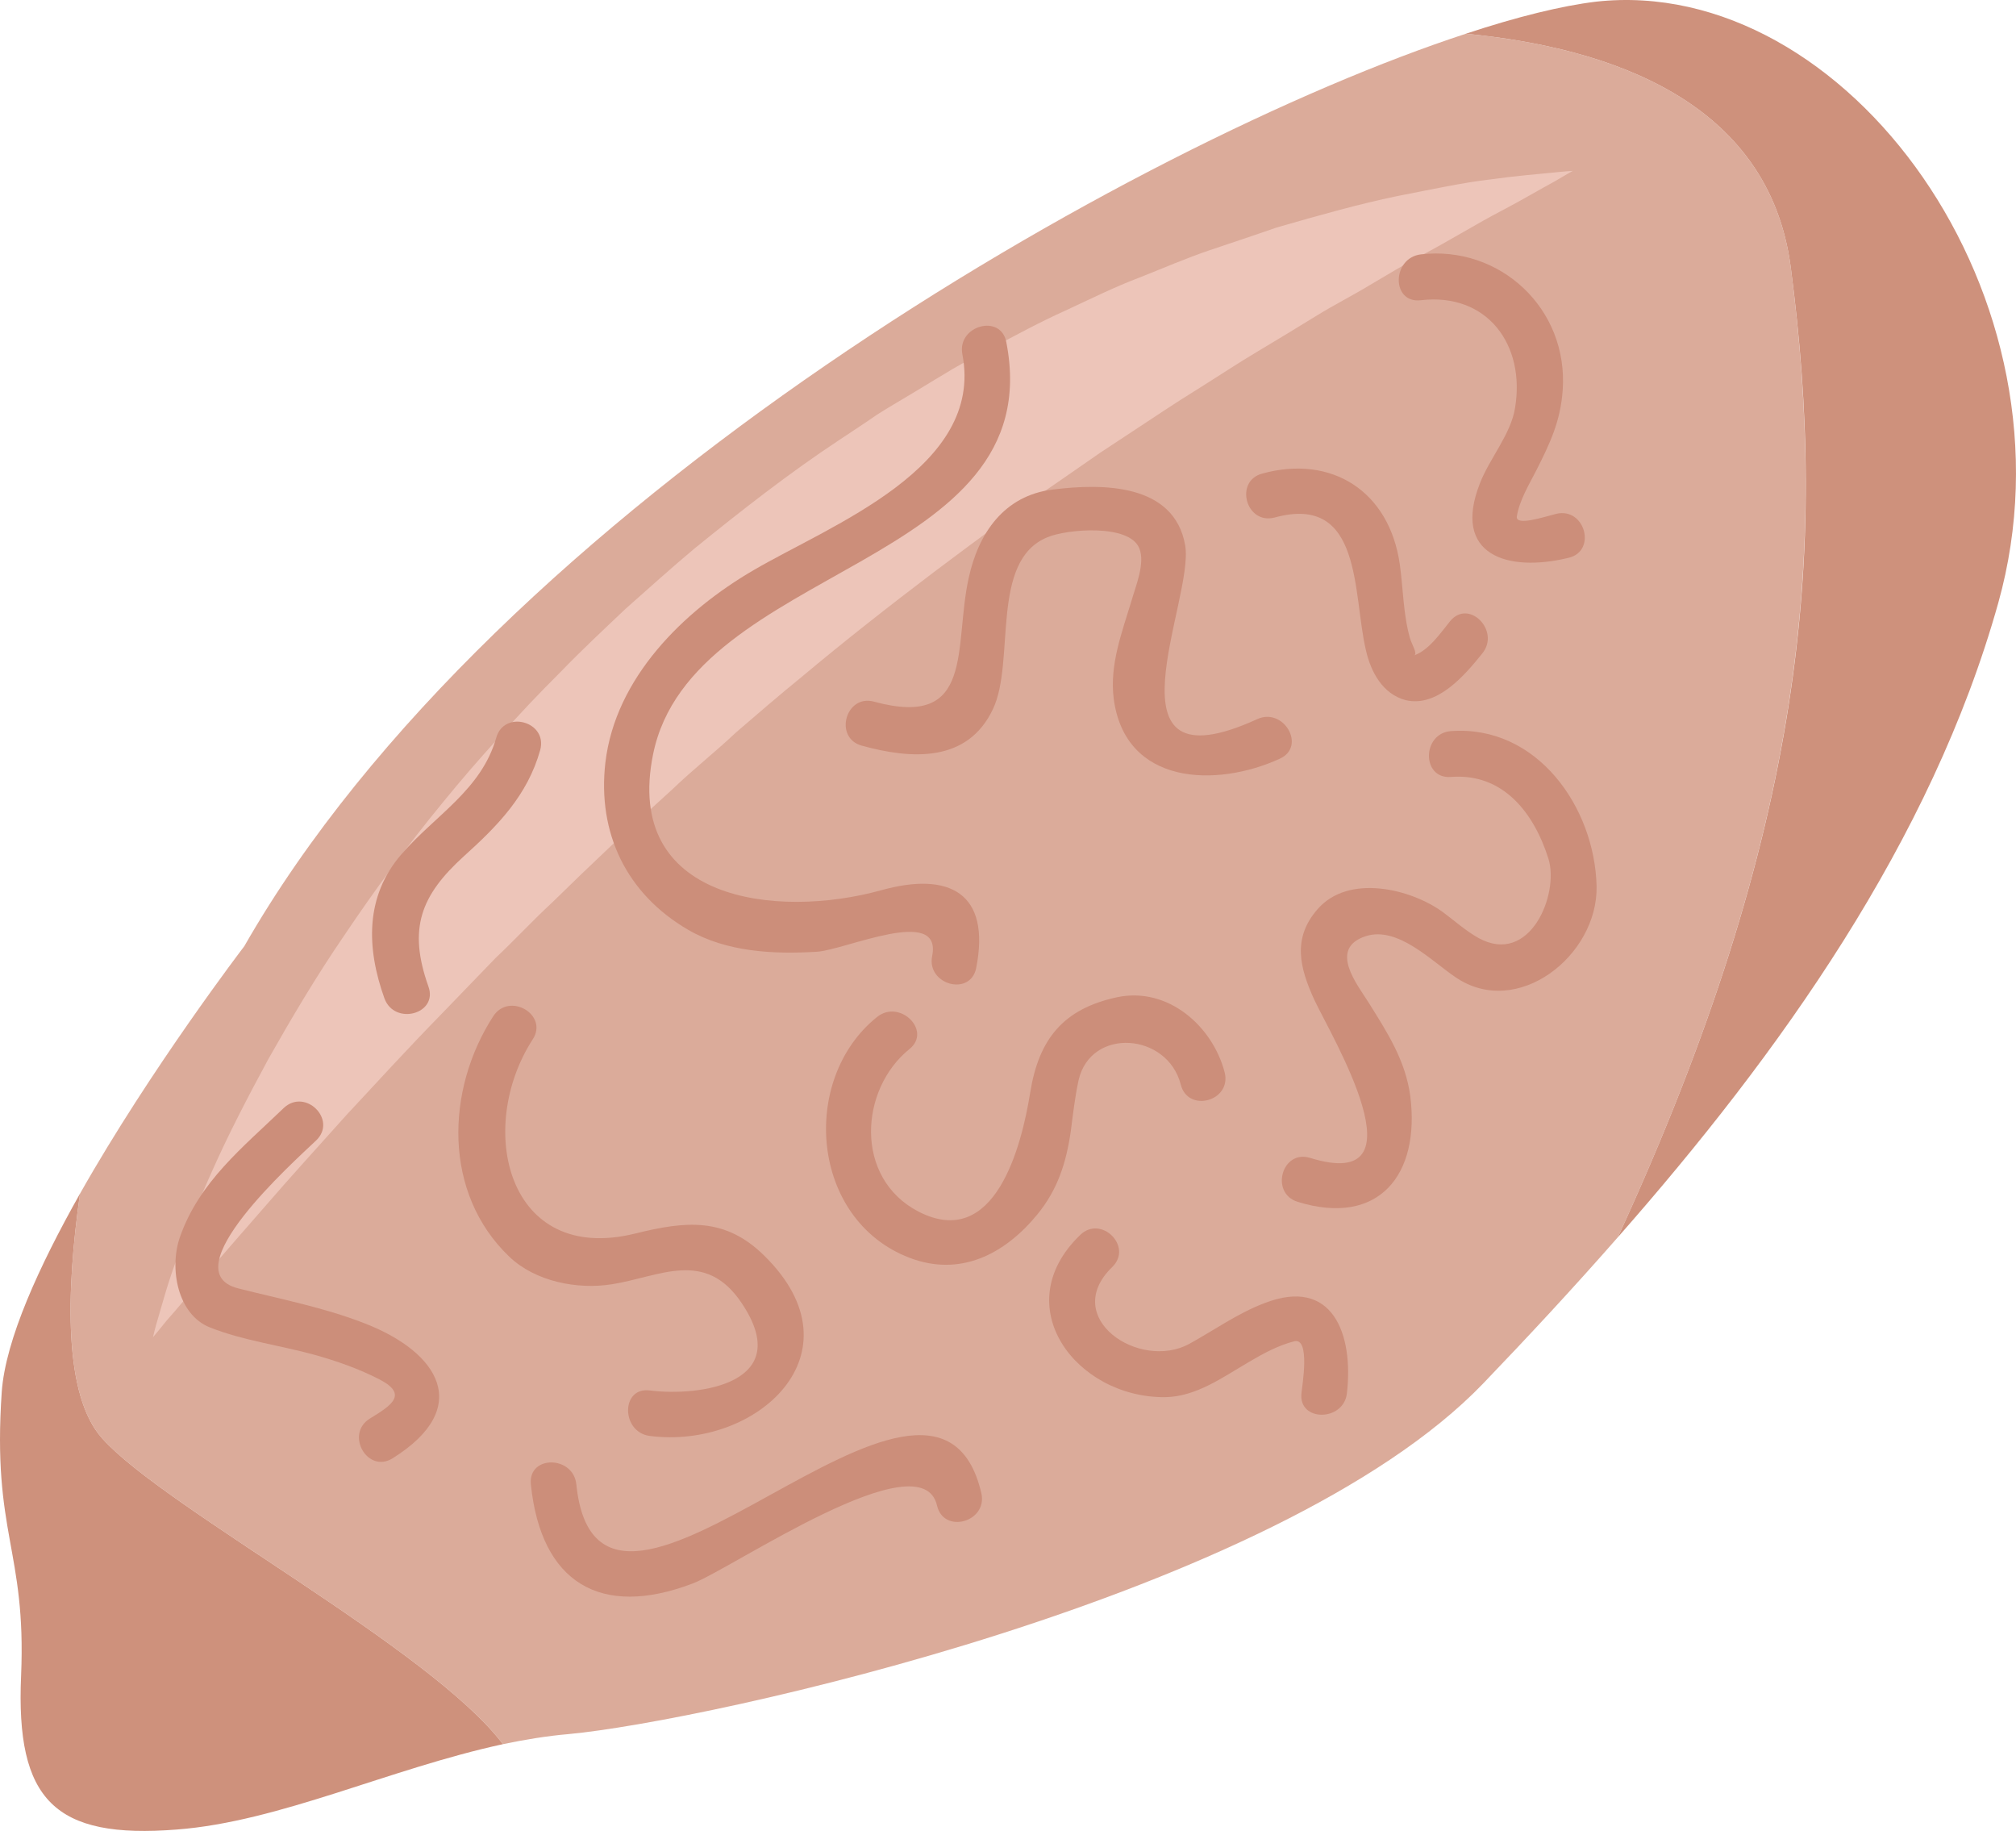 <?xml version="1.0" encoding="UTF-8" standalone="no"?>
<svg
   xmlns:dc="http://purl.org/dc/elements/1.1/"
   xmlns:cc="http://creativecommons.org/ns#"
   xmlns:rdf="http://www.w3.org/1999/02/22-rdf-syntax-ns#"
   xmlns:svg="http://www.w3.org/2000/svg"
   xmlns="http://www.w3.org/2000/svg"
   id="svg38"
   viewBox="0 0 5410.204 4912.332"
   style="clip-rule:evenodd;fill-rule:evenodd;image-rendering:optimizeQuality;shape-rendering:geometricPrecision;text-rendering:geometricPrecision"
   version="1.1"
   height="49.123mm"
   width="54.102mm"
   xml:space="preserve">
 <defs
   id="defs4">
  <style
   id="style2"
   type="text/css">
   <![CDATA[
    .fil3 {fill:#CC8E7A;fill-rule:nonzero}
    .fil1 {fill:#CE917C;fill-rule:nonzero}
    .fil0 {fill:#DBAB9A;fill-rule:nonzero}
    .fil2 {fill:#EDC5B9;fill-rule:nonzero}
   ]]>
  </style>
 </defs>
 <g
   transform="translate(-7725.344,-12316.471)"
   id="Vrstva_x0020_1">
  <path
   style="fill:#dbab9a;fill-rule:nonzero"
   id="path7"
   d="m 12531,13033 c -59,-447 -488,-589 -872,-626 -886,290 -2601,1265 -3278,2448 0,0 -251,328 -441,664 -38,268 -44,542 60,657 167,187 881,563 1075,820 58,-12 117,-22 176,-27 368,-34 1904,-369 2454,-940 119,-124 242,-256 362,-393 503,-1093 563,-1842 464,-2603 z"
   class="fil0" />
  <path
   style="fill:#ce917c;fill-rule:nonzero"
   id="path9"
   d="m 12008,12321 c -91,11 -210,40 -349,86 384,37 813,179 872,626 100,761 39,1510 -464,2603 433,-492 842,-1063 1021,-1702 229,-818 -408,-1688 -1080,-1613 z"
   class="fil1" />
  <path
   style="fill:#ce917c;fill-rule:nonzero"
   id="path11"
   d="m 8000,16176 c -104,-115 -98,-389 -60,-657 -110,195 -200,392 -210,532 -26,380 66,424 52,760 -15,336 90,440 418,414 275,-21 570,-163 875,-229 -194,-257 -908,-633 -1075,-820 z"
   class="fil1" />
  <path
   style="fill:#edc5b9;fill-rule:nonzero"
   id="path13"
   d="m 8136,15904 c 0,0 4,-20 15,-56 11,-37 25,-91 50,-157 23,-67 55,-147 96,-238 40,-90 91,-189 149,-296 60,-106 127,-220 206,-335 78,-116 165,-235 262,-353 48,-59 99,-118 152,-176 52,-60 107,-117 164,-174 56,-58 115,-113 174,-169 61,-54 122,-109 184,-161 127,-103 256,-204 391,-293 33,-22 67,-44 100,-67 33,-21 68,-41 101,-61 34,-21 68,-41 101,-61 34,-20 68,-37 102,-55 68,-36 134,-72 201,-102 67,-31 131,-63 197,-88 66,-26 128,-53 190,-74 62,-21 123,-41 180,-61 118,-34 225,-64 322,-84 97,-19 181,-37 251,-45 71,-10 126,-14 164,-18 38,-4 58,-5 58,-5 0,0 -18,10 -50,29 -34,18 -82,47 -143,79 -62,32 -134,77 -219,122 -42,22 -86,49 -132,76 -46,28 -96,53 -146,84 -49,30 -101,62 -155,94 -54,32 -108,68 -164,103 -57,35 -113,73 -171,111 -29,19 -58,38 -88,58 -29,20 -58,40 -88,61 -29,20 -59,41 -89,61 -29,22 -59,43 -89,65 -60,43 -120,88 -180,133 -120,91 -240,185 -357,283 -59,48 -117,98 -175,148 -55,52 -115,99 -169,151 -112,101 -220,203 -323,304 -53,49 -101,101 -152,149 -48,50 -96,99 -142,147 -93,95 -178,188 -258,274 -78,87 -151,167 -214,240 -63,72 -118,135 -163,188 -46,54 -81,96 -106,124 -24,30 -37,45 -37,45 z"
   class="fil2" />
  <path
   style="fill:#cc8e7a;fill-rule:nonzero"
   id="path15"
   d="m 10308,13267 c 59,304 -351,457 -560,579 -189,110 -371,289 -398,516 -22,190 57,353 222,449 103,60 230,66 345,59 75,-4 337,-125 310,11 -16,77 102,110 118,33 40,-202 -72,-260 -255,-209 -282,78 -692,28 -612,-365 104,-511 1066,-500 948,-1105 -14,-78 -133,-45 -118,32 z"
   class="fil3" />
  <path
   style="fill:#cc8e7a;fill-rule:nonzero"
   id="path17"
   d="m 10038,14317 c 134,37 284,46 352,-98 61,-128 -9,-398 146,-461 51,-22 221,-37 247,30 16,40 -10,101 -21,140 -26,86 -59,171 -48,262 30,234 276,240 446,162 72,-33 10,-139 -61,-106 -427,195 -168,-319 -193,-466 -29,-167 -222,-167 -356,-150 -130,16 -199,117 -225,237 -41,185 18,406 -254,332 -76,-21 -109,97 -33,118 z"
   class="fil3" />
  <path
   style="fill:#cc8e7a;fill-rule:nonzero"
   id="path19"
   d="m 11146,13705 c 237,-65 209,205 245,356 13,58 45,118 107,134 85,20 159,-68 205,-125 50,-61 -36,-148 -86,-87 -26,32 -57,78 -97,92 11,-4 -6,-29 -11,-47 -18,-64 -18,-132 -27,-197 -28,-197 -183,-295 -369,-244 -76,20 -44,138 33,118 z"
   class="fil3" />
  <path
   style="fill:#cc8e7a;fill-rule:nonzero"
   id="path21"
   d="m 11538,13122 c 178,-21 282,119 253,290 -11,69 -69,136 -94,201 -76,193 74,240 238,200 76,-18 44,-136 -33,-118 -32,8 -110,34 -106,7 7,-43 32,-84 52,-123 37,-73 65,-132 71,-215 16,-220 -169,-390 -381,-365 -78,10 -79,132 0,123 z"
   class="fil3" />
  <path
   style="fill:#cc8e7a;fill-rule:nonzero"
   id="path23"
   d="m 11619,14401 c 140,-11 223,96 262,220 29,95 -50,288 -188,212 -34,-19 -64,-46 -95,-69 -86,-63 -254,-104 -337,-8 -68,78 -48,157 -8,244 45,96 301,520 -12,423 -76,-23 -108,95 -33,118 217,67 329,-72 302,-284 -13,-96 -62,-171 -112,-251 -30,-48 -109,-145 -7,-178 86,-27 176,67 240,110 166,114 383,-58 379,-244 -5,-212 -160,-433 -391,-416 -78,6 -79,129 0,123 z"
   class="fil3" />
  <path
   style="fill:#cc8e7a;fill-rule:nonzero"
   id="path25"
   d="m 10079,15045 c -208,167 -179,544 87,646 136,52 255,-9 343,-116 55,-67 78,-140 90,-224 6,-46 11,-91 21,-137 33,-142 238,-127 274,12 19,77 137,45 118,-32 -32,-124 -152,-231 -289,-202 -144,31 -210,112 -233,256 -23,143 -94,425 -300,319 -173,-90 -158,-328 -24,-436 61,-49 -26,-135 -87,-86 z"
   class="fil3" />
  <path
   style="fill:#cc8e7a;fill-rule:nonzero"
   id="path27"
   d="m 10624,15630 c -198,191 -10,437 228,435 84,-1 157,-55 226,-95 39,-23 78,-44 121,-55 43,-10 21,119 19,139 -9,78 114,77 122,0 18,-158 -38,-313 -222,-241 -71,27 -134,72 -201,109 -134,73 -347,-70 -207,-206 57,-55 -30,-141 -86,-86 z"
   class="fil3" />
  <path
   style="fill:#cc8e7a;fill-rule:nonzero"
   id="path29"
   d="m 9049,15043 c -128,198 -135,475 43,645 70,67 183,89 276,74 127,-20 250,-96 348,51 144,215 -112,251 -247,234 -78,-10 -77,112 0,122 285,37 574,-221 308,-483 -105,-104 -210,-94 -347,-60 -344,85 -429,-283 -275,-521 43,-66 -63,-128 -106,-62 z"
   class="fil3" />
  <path
   style="fill:#cc8e7a;fill-rule:nonzero"
   id="path31"
   d="m 8487,15289 c -110,106 -227,198 -279,347 -29,84 -6,208 81,242 88,35 188,48 279,73 61,17 121,38 177,67 76,40 31,69 -28,105 -66,42 -5,148 62,106 216,-135 126,-284 -75,-362 -110,-43 -226,-65 -340,-94 -179,-46 148,-338 210,-397 57,-55 -29,-141 -87,-87 z"
   class="fil3" />
  <path
   style="fill:#cc8e7a;fill-rule:nonzero"
   id="path33"
   d="m 9150,16299 c 27,264 187,360 434,266 106,-40 615,-390 656,-209 18,77 136,44 119,-33 -127,-548 -1026,570 -1087,-24 -8,-78 -130,-79 -122,0 z"
   class="fil3" />
  <path
   style="fill:#cc8e7a;fill-rule:nonzero"
   id="path35"
   d="m 8875,14963 c -55,-155 -21,-244 96,-350 91,-82 170,-163 204,-284 21,-77 -97,-109 -118,-33 -40,140 -164,208 -254,312 -99,114 -94,253 -46,387 27,74 145,42 118,-32 z"
   class="fil3" />
 </g>
</svg>